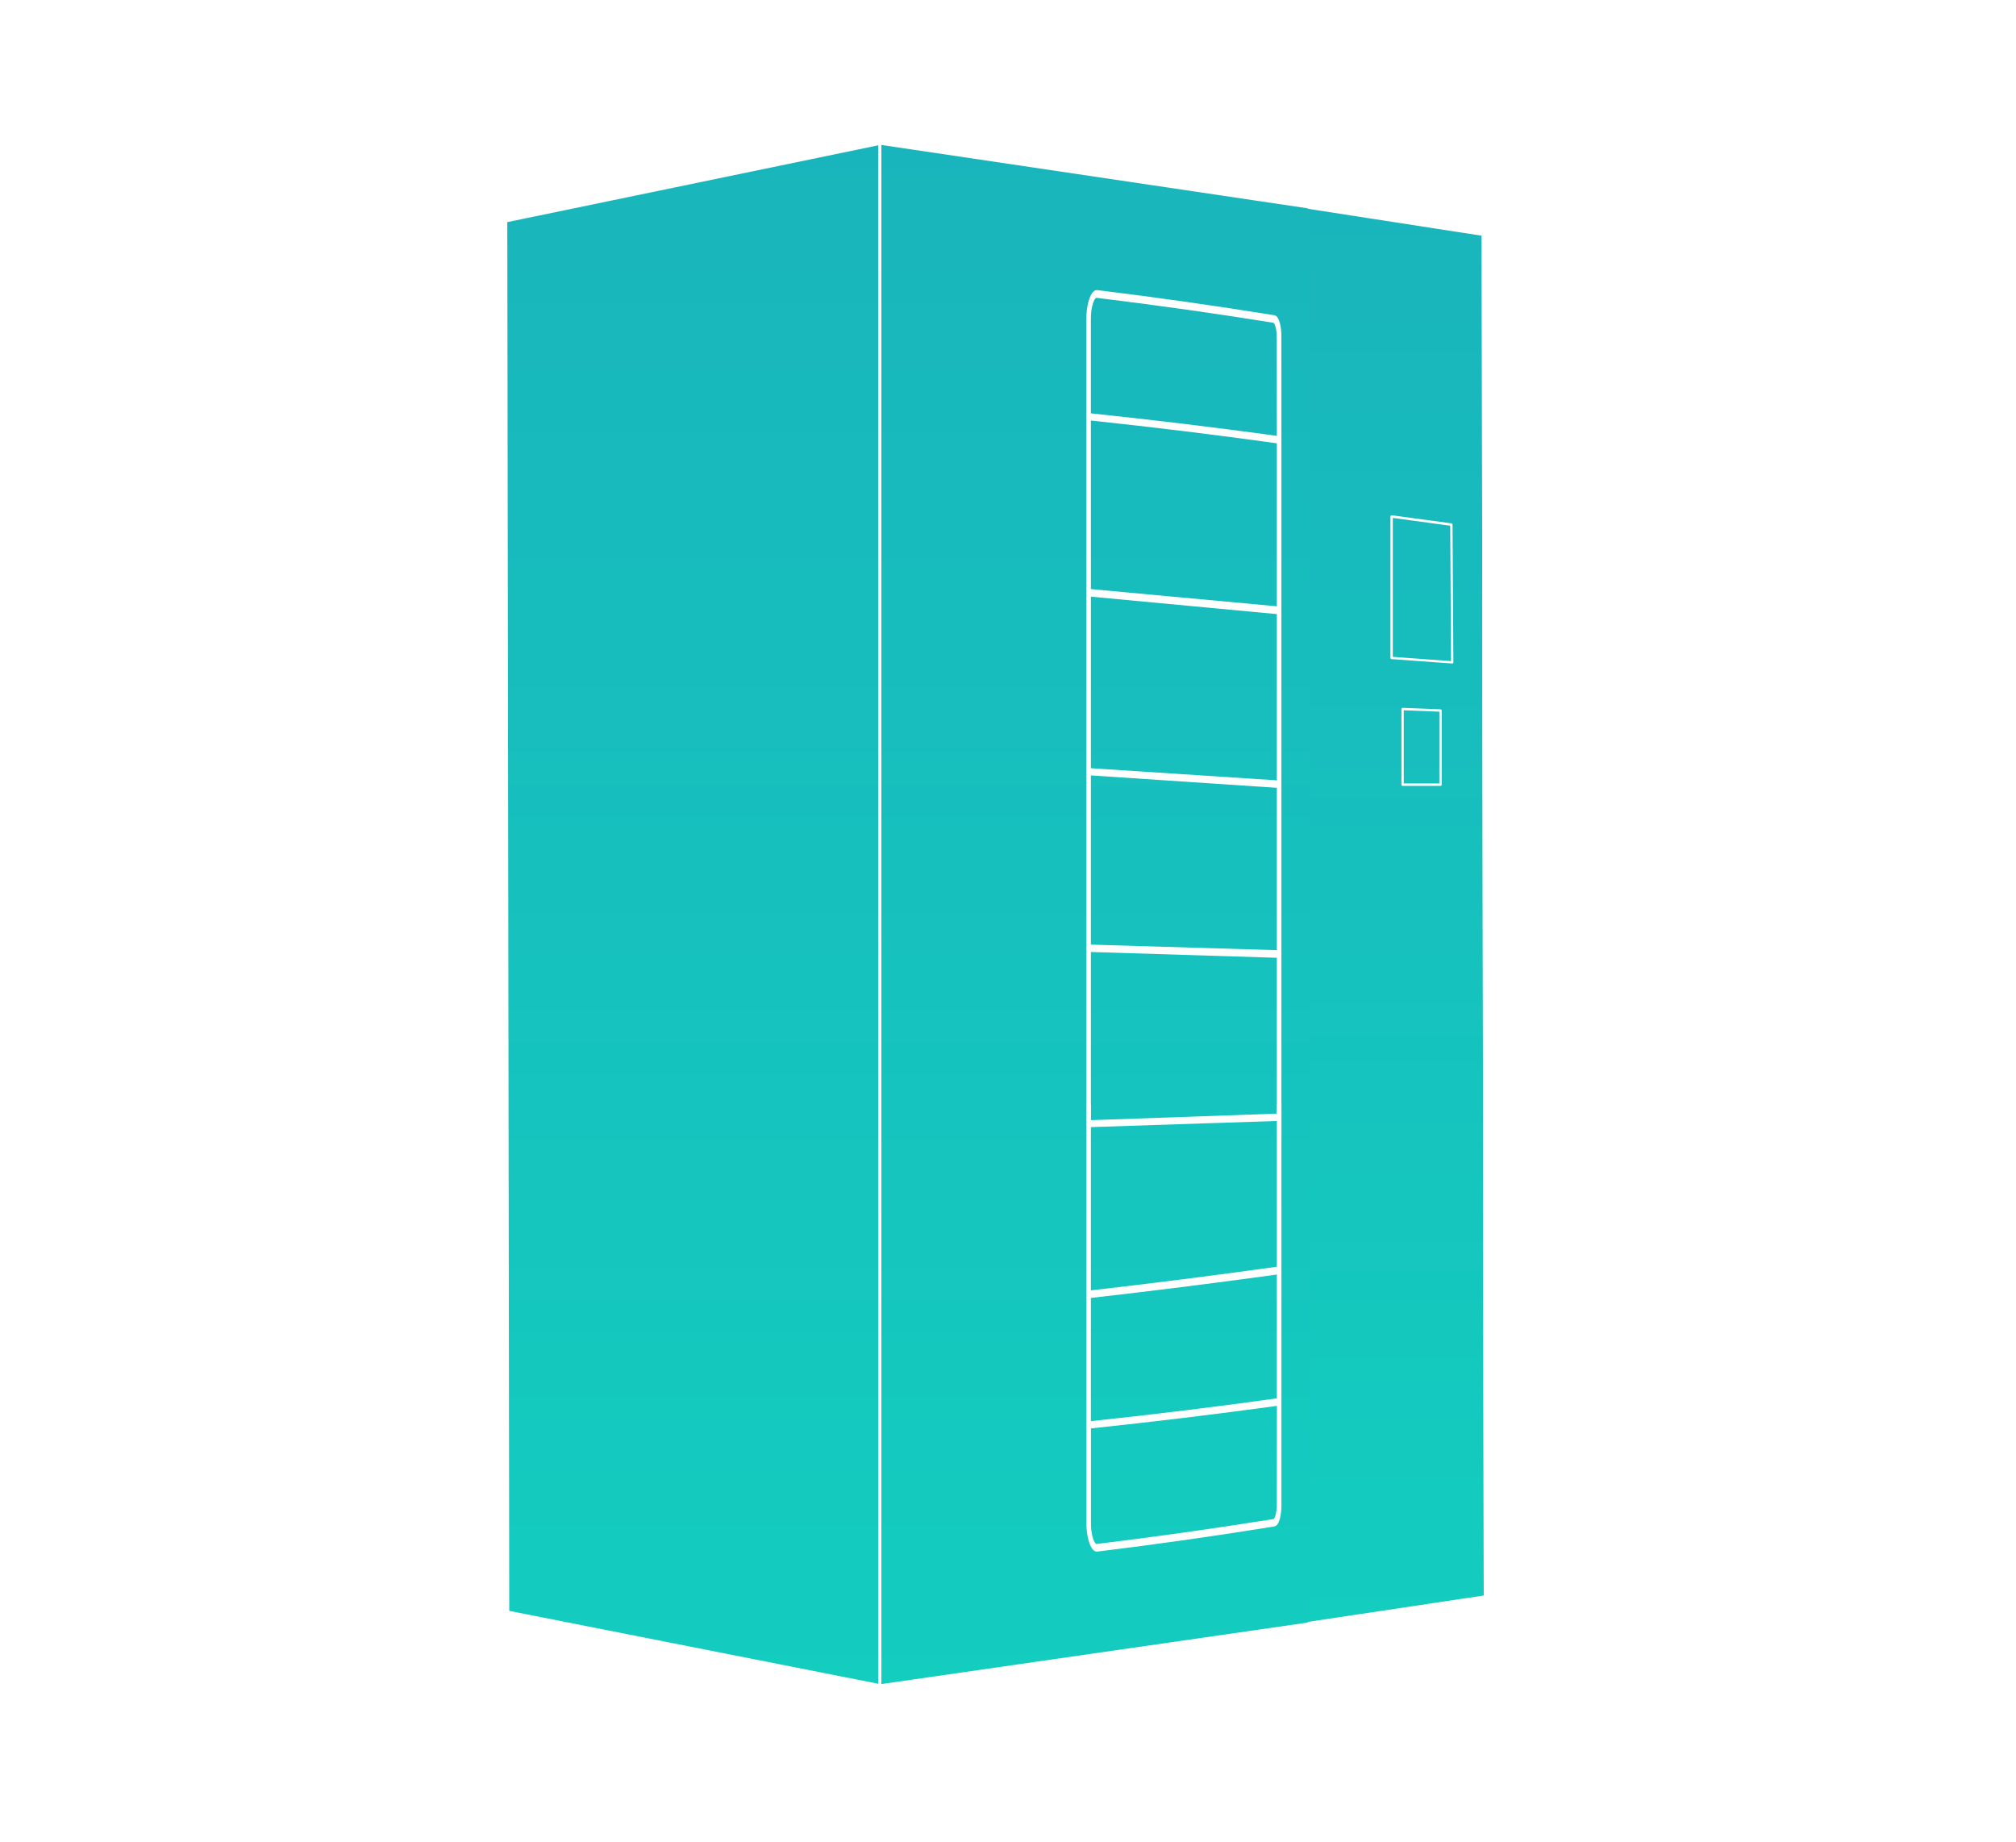 <?xml version="1.0" encoding="UTF-8"?> <svg xmlns="http://www.w3.org/2000/svg" width="220" height="201" viewBox="0 0 220 201" fill="none"><g filter="url(#filter0_d_10429_1673)"><rect x="35.348" y="35.112" width="149.649" height="130.768" rx="10" fill="white"></rect></g><path d="M162.027 25.325L142.713 22.343V177.405L162.248 174.476L162.34 174.462L162.12 25.339L162.027 25.325Z" fill="url(#paint0_linear_10429_1673)"></path><path d="M54.962 23.902L55.174 176.088L95.842 184.122L96.069 184.167L96.159 184.153L142.905 177.408V22.357L96.159 15.411L96.069 15.399L95.842 15.447L54.962 23.902Z" fill="url(#paint1_linear_10429_1673)"></path><path d="M95.847 15.4V184.166C95.847 184.189 95.851 184.212 95.86 184.233C95.869 184.254 95.883 184.272 95.9 184.288C95.921 184.306 95.946 184.318 95.973 184.323C95.984 184.325 95.995 184.325 96.005 184.323H96.038L142.91 177.55V177.227L96.166 183.984V15.585L142.91 22.541V22.222L96.041 15.245H96.017C96 15.241 95.982 15.241 95.965 15.245C95.938 15.251 95.914 15.262 95.893 15.279C95.877 15.295 95.865 15.314 95.857 15.335C95.849 15.356 95.845 15.378 95.847 15.4ZM161.89 25.168L142.719 22.203V22.553L161.701 25.487V25.719L161.921 174.1V174.324L142.719 177.207V177.548L162.111 174.637C162.148 174.631 162.183 174.612 162.209 174.584C162.234 174.555 162.25 174.519 162.252 174.481C162.253 174.476 162.253 174.471 162.252 174.467L162.032 25.348C162.033 25.343 162.033 25.338 162.032 25.334C162.031 25.293 162.016 25.254 161.989 25.224C161.962 25.194 161.925 25.174 161.885 25.168H161.89Z" fill="white"></path><path d="M151.736 56.361V71.786C151.736 71.819 151.748 71.85 151.77 71.875C151.791 71.899 151.822 71.914 151.854 71.917L158.467 72.4H158.475C158.508 72.4 158.539 72.387 158.562 72.364C158.587 72.338 158.601 72.303 158.601 72.267L158.511 57.236C158.511 57.205 158.5 57.175 158.479 57.151C158.459 57.128 158.431 57.112 158.4 57.108L151.88 56.224C151.862 56.222 151.844 56.223 151.827 56.229C151.81 56.234 151.794 56.243 151.781 56.255C151.766 56.268 151.755 56.285 151.747 56.303C151.739 56.321 151.736 56.341 151.736 56.361ZM151.991 56.511L158.258 57.364L158.347 72.138L151.991 71.673V56.511Z" fill="white"></path><path d="M54.802 23.902L55.015 176.093C55.015 176.129 55.028 176.165 55.051 176.193C55.074 176.221 55.106 176.241 55.142 176.248L95.968 184.325C95.979 184.327 95.99 184.327 96.001 184.325H96.033C96.058 184.321 96.082 184.309 96.101 184.291C96.119 184.276 96.134 184.257 96.144 184.236C96.154 184.215 96.16 184.192 96.161 184.168V15.4C96.161 15.377 96.155 15.354 96.145 15.332C96.135 15.311 96.12 15.292 96.101 15.278C96.083 15.261 96.061 15.25 96.036 15.245H96.018C96 15.241 95.982 15.241 95.965 15.245L54.925 23.747C54.89 23.755 54.858 23.774 54.836 23.803C54.813 23.831 54.801 23.866 54.802 23.902ZM55.333 175.958L55.121 24.032L95.847 15.595V183.972L55.333 175.958Z" fill="white"></path><path d="M54.563 23.902L54.775 176.093C54.776 176.185 54.808 176.275 54.867 176.346C54.925 176.417 55.007 176.466 55.097 176.484L95.992 184.564C96.017 184.57 96.043 184.573 96.069 184.573H96.127L142.905 177.823V177.018L96.161 183.762L96.081 183.774L95.842 183.726L55.574 175.772L55.36 24.237L95.847 15.854L96.086 15.805L96.166 15.815L142.91 22.761V21.956L96.142 15.006C96.097 14.998 96.05 14.998 96.004 15.006L54.882 23.512C54.792 23.53 54.711 23.579 54.653 23.65C54.595 23.721 54.563 23.81 54.563 23.902ZM162.181 24.914L142.714 21.908V22.78L161.696 25.72L161.916 174.097H161.908L142.706 176.977V177.847L162.393 174.897C162.493 174.88 162.584 174.827 162.649 174.749C162.715 174.67 162.749 174.571 162.748 174.469L162.527 25.349C162.532 25.247 162.499 25.147 162.435 25.067C162.372 24.987 162.281 24.933 162.181 24.914Z" fill="white"></path><path d="M152.933 77.369V85.621C152.933 85.656 152.946 85.688 152.969 85.713C152.993 85.738 153.025 85.752 153.059 85.753H157.2C157.234 85.752 157.267 85.738 157.29 85.713C157.314 85.688 157.327 85.656 157.326 85.621V77.529C157.327 77.496 157.314 77.463 157.292 77.439C157.269 77.414 157.237 77.399 157.204 77.398L153.064 77.236C153.047 77.235 153.03 77.238 153.014 77.245C152.999 77.251 152.984 77.261 152.972 77.273C152.96 77.286 152.95 77.3 152.943 77.317C152.936 77.333 152.933 77.351 152.933 77.369ZM153.187 77.505L157.074 77.655V85.49H153.187V77.505Z" fill="white"></path><path d="M139.838 120.468H139.338V138.221C132.606 139.161 125.782 140.029 119.048 140.801V120.468H118.548V136.291C118.548 136.283 118.548 136.291 118.548 136.301V166.083C118.548 167.471 118.867 168.732 119.325 169.145C119.379 169.2 119.445 169.243 119.518 169.27C119.59 169.297 119.667 169.309 119.745 169.304C126.168 168.517 132.666 167.598 139.061 166.562C139.597 166.487 139.838 165.332 139.838 164.221V133.672C139.839 133.668 139.839 133.663 139.838 133.659V120.468ZM139.338 164.136C139.338 165.223 139.068 165.74 138.966 165.753C132.572 166.777 126.079 167.695 119.663 168.475C119.627 168.469 119.594 168.452 119.567 168.427C119.316 168.198 119.055 167.342 119.055 166.209V155.861C125.796 155.155 132.62 154.325 139.345 153.404L139.338 164.136ZM139.338 152.583C132.614 153.518 125.79 154.354 119.048 155.069V141.625C125.784 140.862 132.608 140.004 139.338 139.074V152.583Z" fill="white"></path><path d="M139.836 104.795V67.3C139.837 67.296 139.837 67.291 139.836 67.287V36.738C139.836 35.627 139.596 34.472 139.06 34.397C132.664 33.363 126.166 32.442 119.743 31.655C119.666 31.65 119.588 31.662 119.516 31.689C119.443 31.716 119.378 31.759 119.323 31.814C118.866 32.227 118.547 33.488 118.547 34.885V64.666C118.547 64.676 118.547 64.685 118.547 64.676V122.992H118.717H118.876L139.507 122.309L139.666 124.024H139.836V104.797H139.666H139.71L139.836 104.795ZM139.338 121.516L119.048 122.229V103.877L139.338 104.509V121.516ZM139.338 103.678L119.048 103.074V84.61L139.338 85.961V103.678ZM139.338 85.149L119.048 83.825V65.106L139.338 67.009V85.149ZM139.338 66.157L119.048 64.279V45.886C125.79 46.601 132.614 47.437 139.338 48.372V66.157ZM139.338 47.56C132.613 46.635 125.789 45.81 119.048 45.103V34.762C119.048 33.626 119.316 32.769 119.56 32.544C119.587 32.519 119.62 32.502 119.656 32.496C126.072 33.276 132.565 34.191 138.959 35.218C139.061 35.231 139.331 35.748 139.331 36.835L139.338 47.56Z" fill="white"></path><defs><filter id="filter0_d_10429_1673" x="0.348" y="0.112" width="219.649" height="200.768" filterUnits="userSpaceOnUse" color-interpolation-filters="sRGB"><feFlood flood-opacity="0" result="BackgroundImageFix"></feFlood><feColorMatrix in="SourceAlpha" type="matrix" values="0 0 0 0 0 0 0 0 0 0 0 0 0 0 0 0 0 0 127 0" result="hardAlpha"></feColorMatrix><feOffset></feOffset><feGaussianBlur stdDeviation="17.5"></feGaussianBlur><feComposite in2="hardAlpha" operator="out"></feComposite><feColorMatrix type="matrix" values="0 0 0 0 0 0 0 0 0 0 0 0 0 0 0 0 0 0 0.2 0"></feColorMatrix><feBlend mode="normal" in2="BackgroundImageFix" result="effect1_dropShadow_10429_1673"></feBlend><feBlend mode="normal" in="SourceGraphic" in2="effect1_dropShadow_10429_1673" result="shape"></feBlend></filter><linearGradient id="paint0_linear_10429_1673" x1="152.526" y1="22.343" x2="152.526" y2="177.405" gradientUnits="userSpaceOnUse"><stop stop-color="#19B5BC"></stop><stop offset="1" stop-color="#13CDBF"></stop></linearGradient><linearGradient id="paint1_linear_10429_1673" x1="98.934" y1="15.399" x2="98.934" y2="184.167" gradientUnits="userSpaceOnUse"><stop stop-color="#19B5BC"></stop><stop offset="1" stop-color="#13CDBF"></stop></linearGradient></defs></svg> 